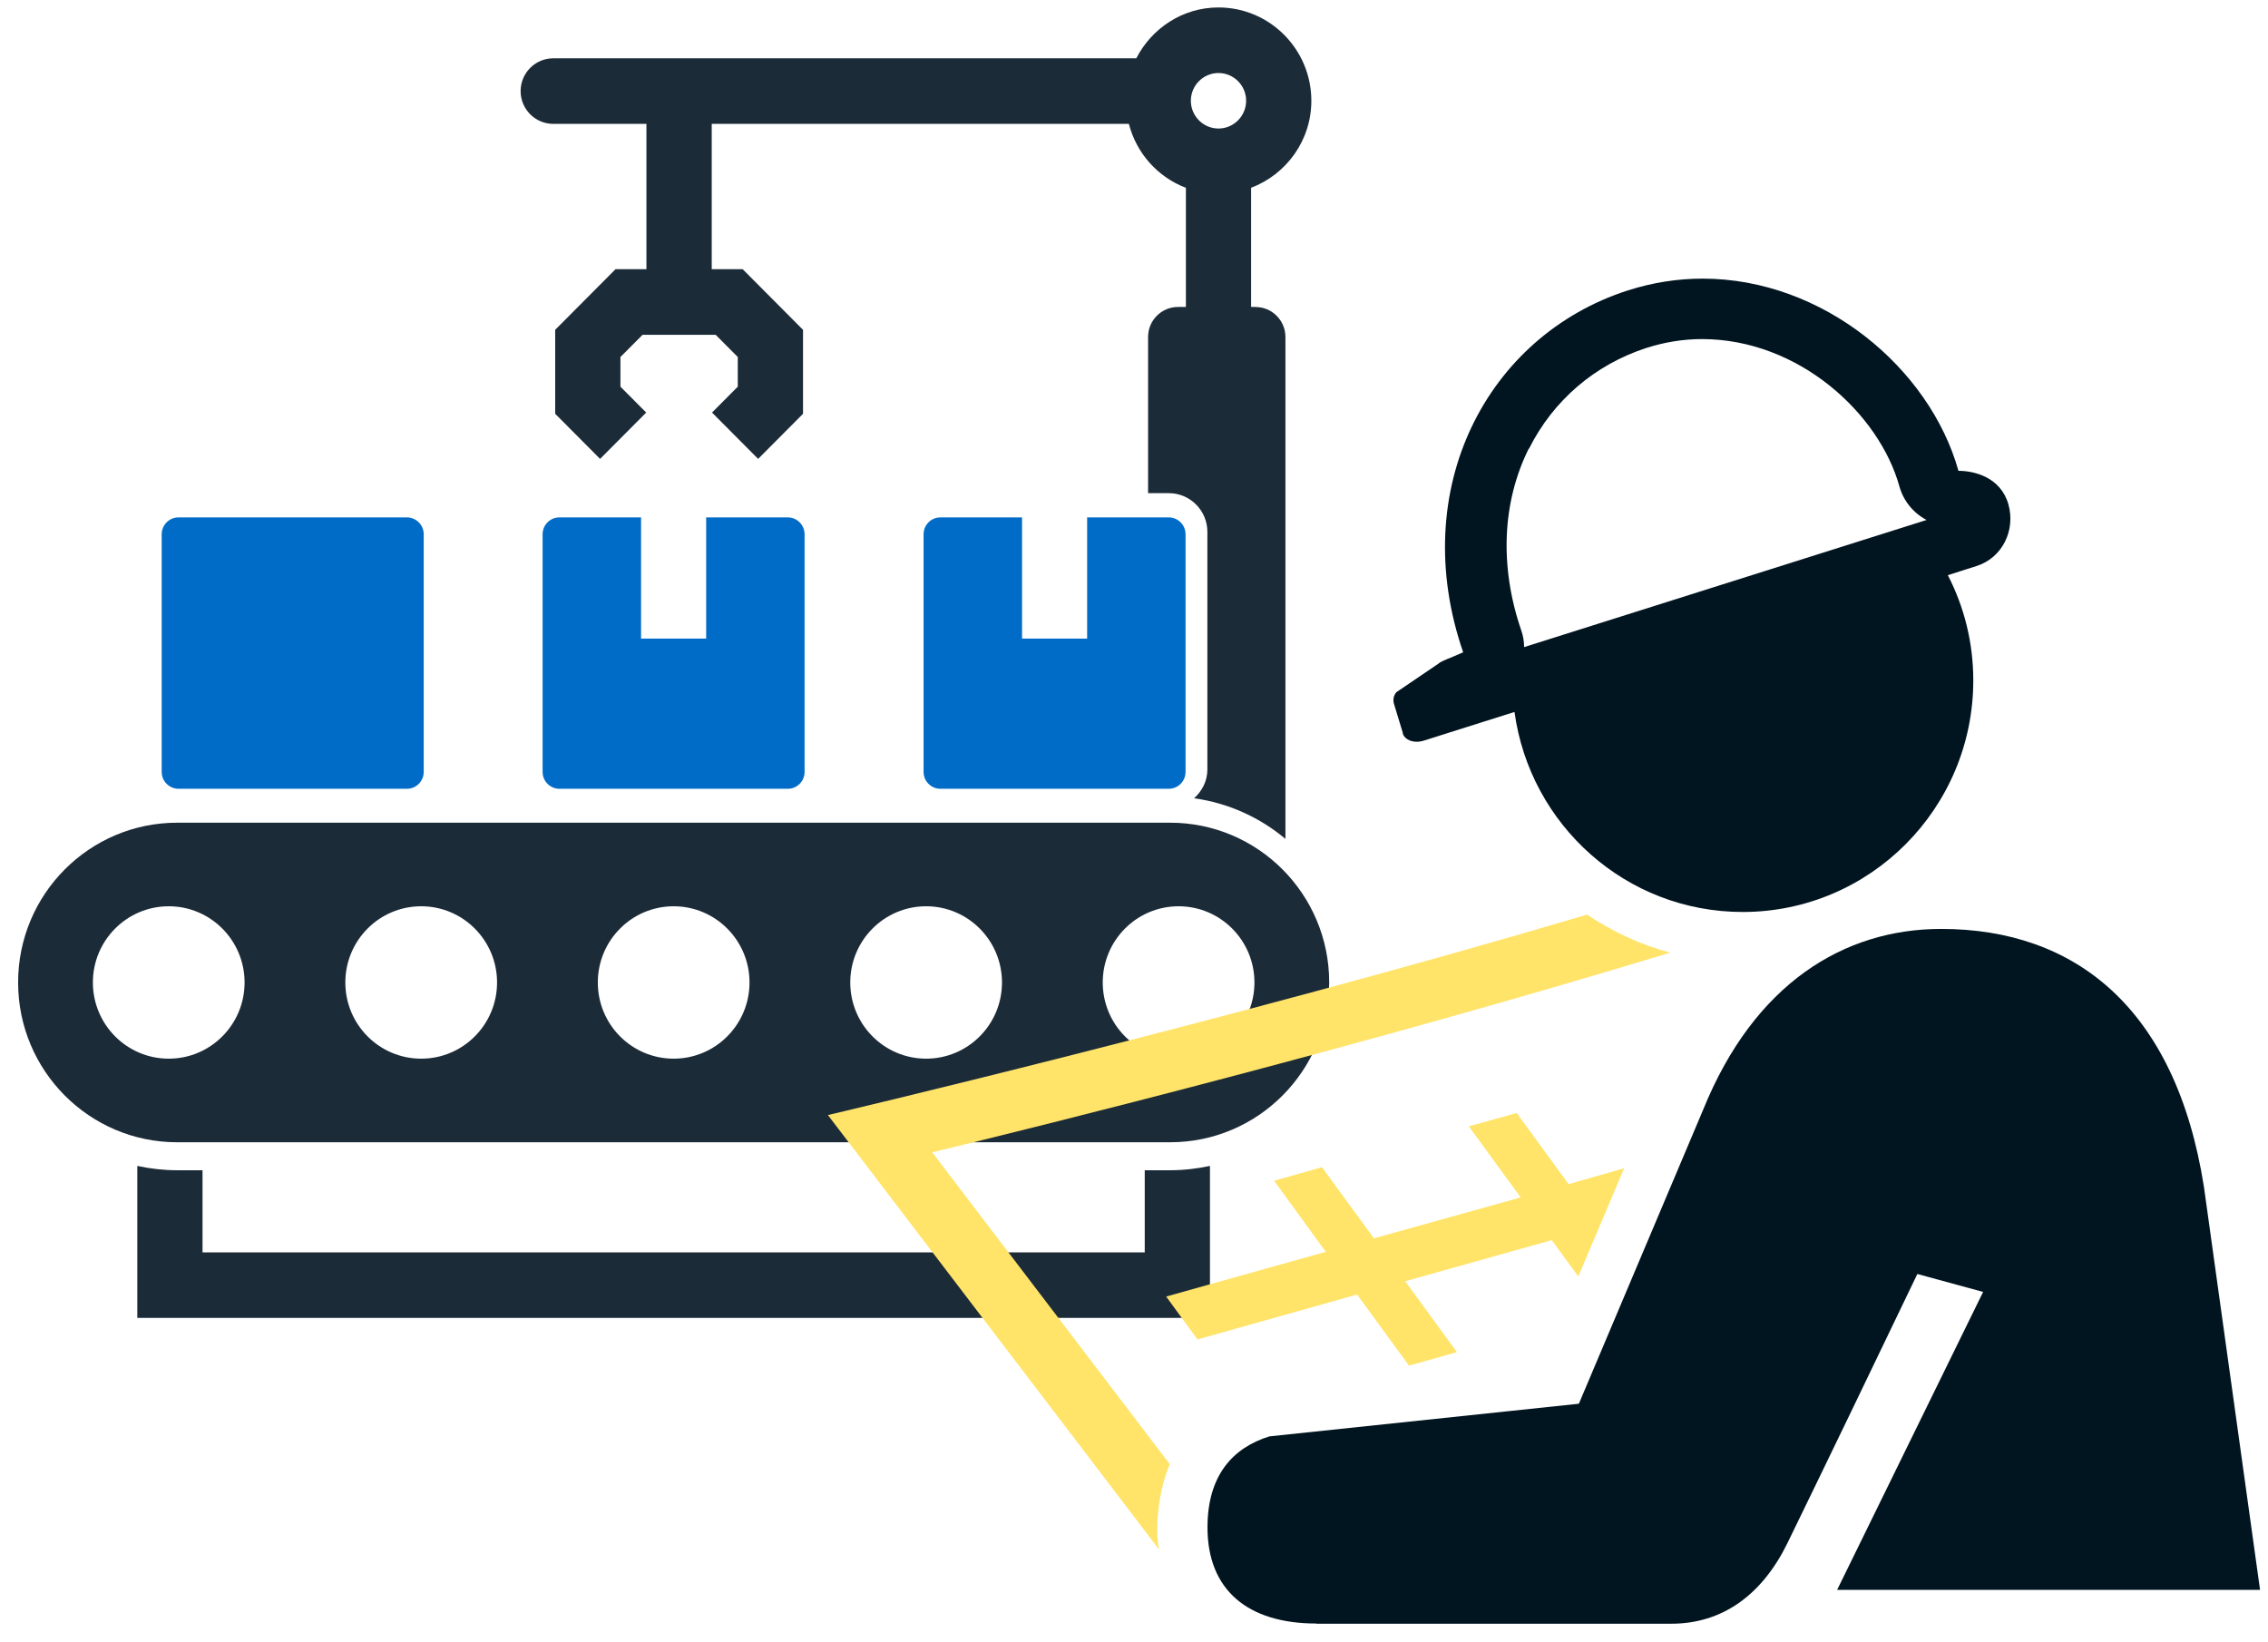 <svg xmlns="http://www.w3.org/2000/svg" width="87" height="63" viewBox="0 0 87 63" fill="none"><path d="M44.886 44.891H43.912V48.042H7.769V44.891H6.795C6.27 44.891 5.761 44.831 5.267 44.725V50.555H46.414V44.725C45.92 44.83 45.41 44.891 44.886 44.891Z" fill="#1C2B38"></path><path d="M44.886 31.559H6.797C3.427 31.559 0.695 34.303 0.695 37.688C0.695 41.073 3.427 43.818 6.797 43.818H44.886C48.256 43.818 50.988 41.073 50.988 37.688C50.988 34.303 48.256 31.559 44.886 31.559ZM6.473 40.611C4.866 40.611 3.563 39.303 3.563 37.688C3.563 36.074 4.866 34.765 6.473 34.765C8.079 34.765 9.382 36.074 9.382 37.688C9.382 39.303 8.079 40.611 6.473 40.611ZM16.157 40.611C14.55 40.611 13.247 39.303 13.247 37.688C13.247 36.074 14.55 34.765 16.157 34.765C17.764 34.765 19.067 36.074 19.067 37.688C19.067 39.303 17.764 40.611 16.157 40.611ZM25.841 40.611C24.235 40.611 22.932 39.303 22.932 37.688C22.932 36.074 24.235 34.765 25.841 34.765C27.448 34.765 28.751 36.074 28.751 37.688C28.751 39.303 27.448 40.611 25.841 40.611ZM35.526 40.611C33.919 40.611 32.616 39.303 32.616 37.688C32.616 36.074 33.919 34.765 35.526 34.765C37.133 34.765 38.436 36.074 38.436 37.688C38.436 39.303 37.133 40.611 35.526 40.611ZM45.21 40.611C43.603 40.611 42.301 39.303 42.301 37.688C42.301 36.074 43.603 34.765 45.21 34.765C46.817 34.765 48.12 36.074 48.12 37.688C48.12 39.303 46.817 40.611 45.21 40.611Z" fill="#1C2B38"></path><path d="M6.847 19.848H15.609C15.964 19.848 16.254 20.137 16.254 20.496V29.61C16.254 29.967 15.966 30.258 15.609 30.258H6.847C6.492 30.258 6.202 29.968 6.202 29.61V20.496C6.202 20.139 6.49 19.848 6.847 19.848Z" fill="#016CC7"></path><path d="M30.221 19.848H27.088V24.498H24.591V19.848H21.459C21.102 19.848 20.814 20.137 20.814 20.496V29.61C20.814 29.968 21.102 30.258 21.459 30.258H30.219C30.576 30.258 30.864 29.968 30.864 29.61V20.496C30.864 20.139 30.576 19.848 30.219 19.848H30.221Z" fill="#016CC7"></path><path d="M44.835 19.848H41.702V24.498H39.206V19.848H36.073C35.716 19.848 35.428 20.137 35.428 20.496V29.61C35.428 29.968 35.716 30.258 36.073 30.258H44.833C45.19 30.258 45.478 29.968 45.478 29.61V20.496C45.478 20.139 45.19 19.848 44.833 19.848H44.835Z" fill="#016CC7"></path><path d="M48.159 11.774H47.992V7.203C49.339 6.693 50.303 5.393 50.303 3.865C50.303 1.891 48.706 0.286 46.741 0.286C45.363 0.286 44.18 1.085 43.588 2.237H21.222C20.532 2.237 19.971 2.801 19.971 3.494C19.971 4.188 20.532 4.752 21.222 4.752H24.797V10.327H23.611L21.297 12.652V15.873L23.019 17.603L24.788 15.826L23.8 14.833V13.695L24.649 12.843H27.453L28.301 13.695V14.833L27.313 15.826L29.082 17.603L30.804 15.873V12.652L28.489 10.327H27.302V4.752H43.304C43.594 5.884 44.416 6.796 45.491 7.205V11.775H45.187C44.553 11.775 44.04 12.292 44.04 12.928V18.918H44.836C45.651 18.918 46.315 19.583 46.315 20.404V29.518C46.315 29.961 46.111 30.348 45.804 30.622C47.126 30.806 48.329 31.358 49.309 32.181V12.929C49.309 12.292 48.795 11.777 48.162 11.777L48.159 11.774ZM46.741 2.801C47.325 2.801 47.801 3.278 47.801 3.865C47.801 4.452 47.325 4.93 46.741 4.93C46.156 4.93 45.681 4.452 45.681 3.865C45.681 3.278 46.156 2.801 46.741 2.801Z" fill="#1C2B38"></path><path d="M35.758 44.204C40.165 43.137 52.25 40.139 64.065 36.545C62.919 36.236 61.849 35.734 60.88 35.085C47.081 39.181 31.758 42.774 31.758 42.774L44.458 59.435C44.458 59.435 44.458 59.435 44.458 59.427C44.288 58.562 44.458 57.124 44.873 56.166L35.765 44.211L35.758 44.204Z" fill="#FFE469"></path><path d="M53.804 28.13C53.865 28.315 54.065 28.454 54.342 28.454C54.434 28.454 54.542 28.439 54.65 28.4L58.096 27.311C58.688 31.646 62.373 34.984 66.85 34.984C71.734 34.984 75.695 31.005 75.695 26.098C75.695 24.645 75.341 23.269 74.719 22.064L75.811 21.716C76.803 21.407 77.326 20.348 77.041 19.343C76.742 18.3 75.726 18.061 75.126 18.061C74.019 14.112 69.926 10.688 65.311 10.688C64.365 10.688 63.396 10.835 62.434 11.144C57.042 12.883 53.965 18.756 56.127 25.023L55.619 25.24C55.534 25.271 55.234 25.394 55.181 25.456L53.565 26.553C53.458 26.677 53.427 26.847 53.473 27.002L53.819 28.138L53.804 28.13ZM58.65 17.218C59.573 15.364 61.18 13.988 63.157 13.347C63.857 13.123 64.573 13.007 65.296 13.007C69.019 13.014 72.088 15.882 72.857 18.648C73.019 19.228 73.403 19.683 73.903 19.946L58.465 24.823C58.465 24.606 58.427 24.382 58.35 24.166C57.519 21.739 57.619 19.266 58.642 17.211L58.65 17.218Z" fill="#011520"></path><path d="M60.172 45.424L58.18 42.696L56.342 43.206L58.334 45.934L52.703 47.503L50.711 44.775L48.873 45.293L50.857 48.021L44.734 49.736L45.934 51.382L52.057 49.659L54.05 52.387L55.888 51.869L53.903 49.149L59.526 47.572L60.542 48.964L62.303 44.814L60.172 45.424Z" fill="#FFE469"></path><path d="M50.496 62.287H64.103C66.08 62.287 67.596 61.174 68.565 59.196C69.888 56.483 72.142 51.808 73.549 48.871L76.072 49.559L70.472 60.988H86.695L84.541 45.517C83.457 38.655 79.588 35.634 74.465 35.634C70.734 35.634 67.296 37.728 65.334 42.566L60.565 53.848L48.696 55.1C47.296 55.533 46.319 56.591 46.319 58.593C46.319 60.988 47.858 62.279 50.496 62.279V62.287Z" fill="#011520"></path></svg>